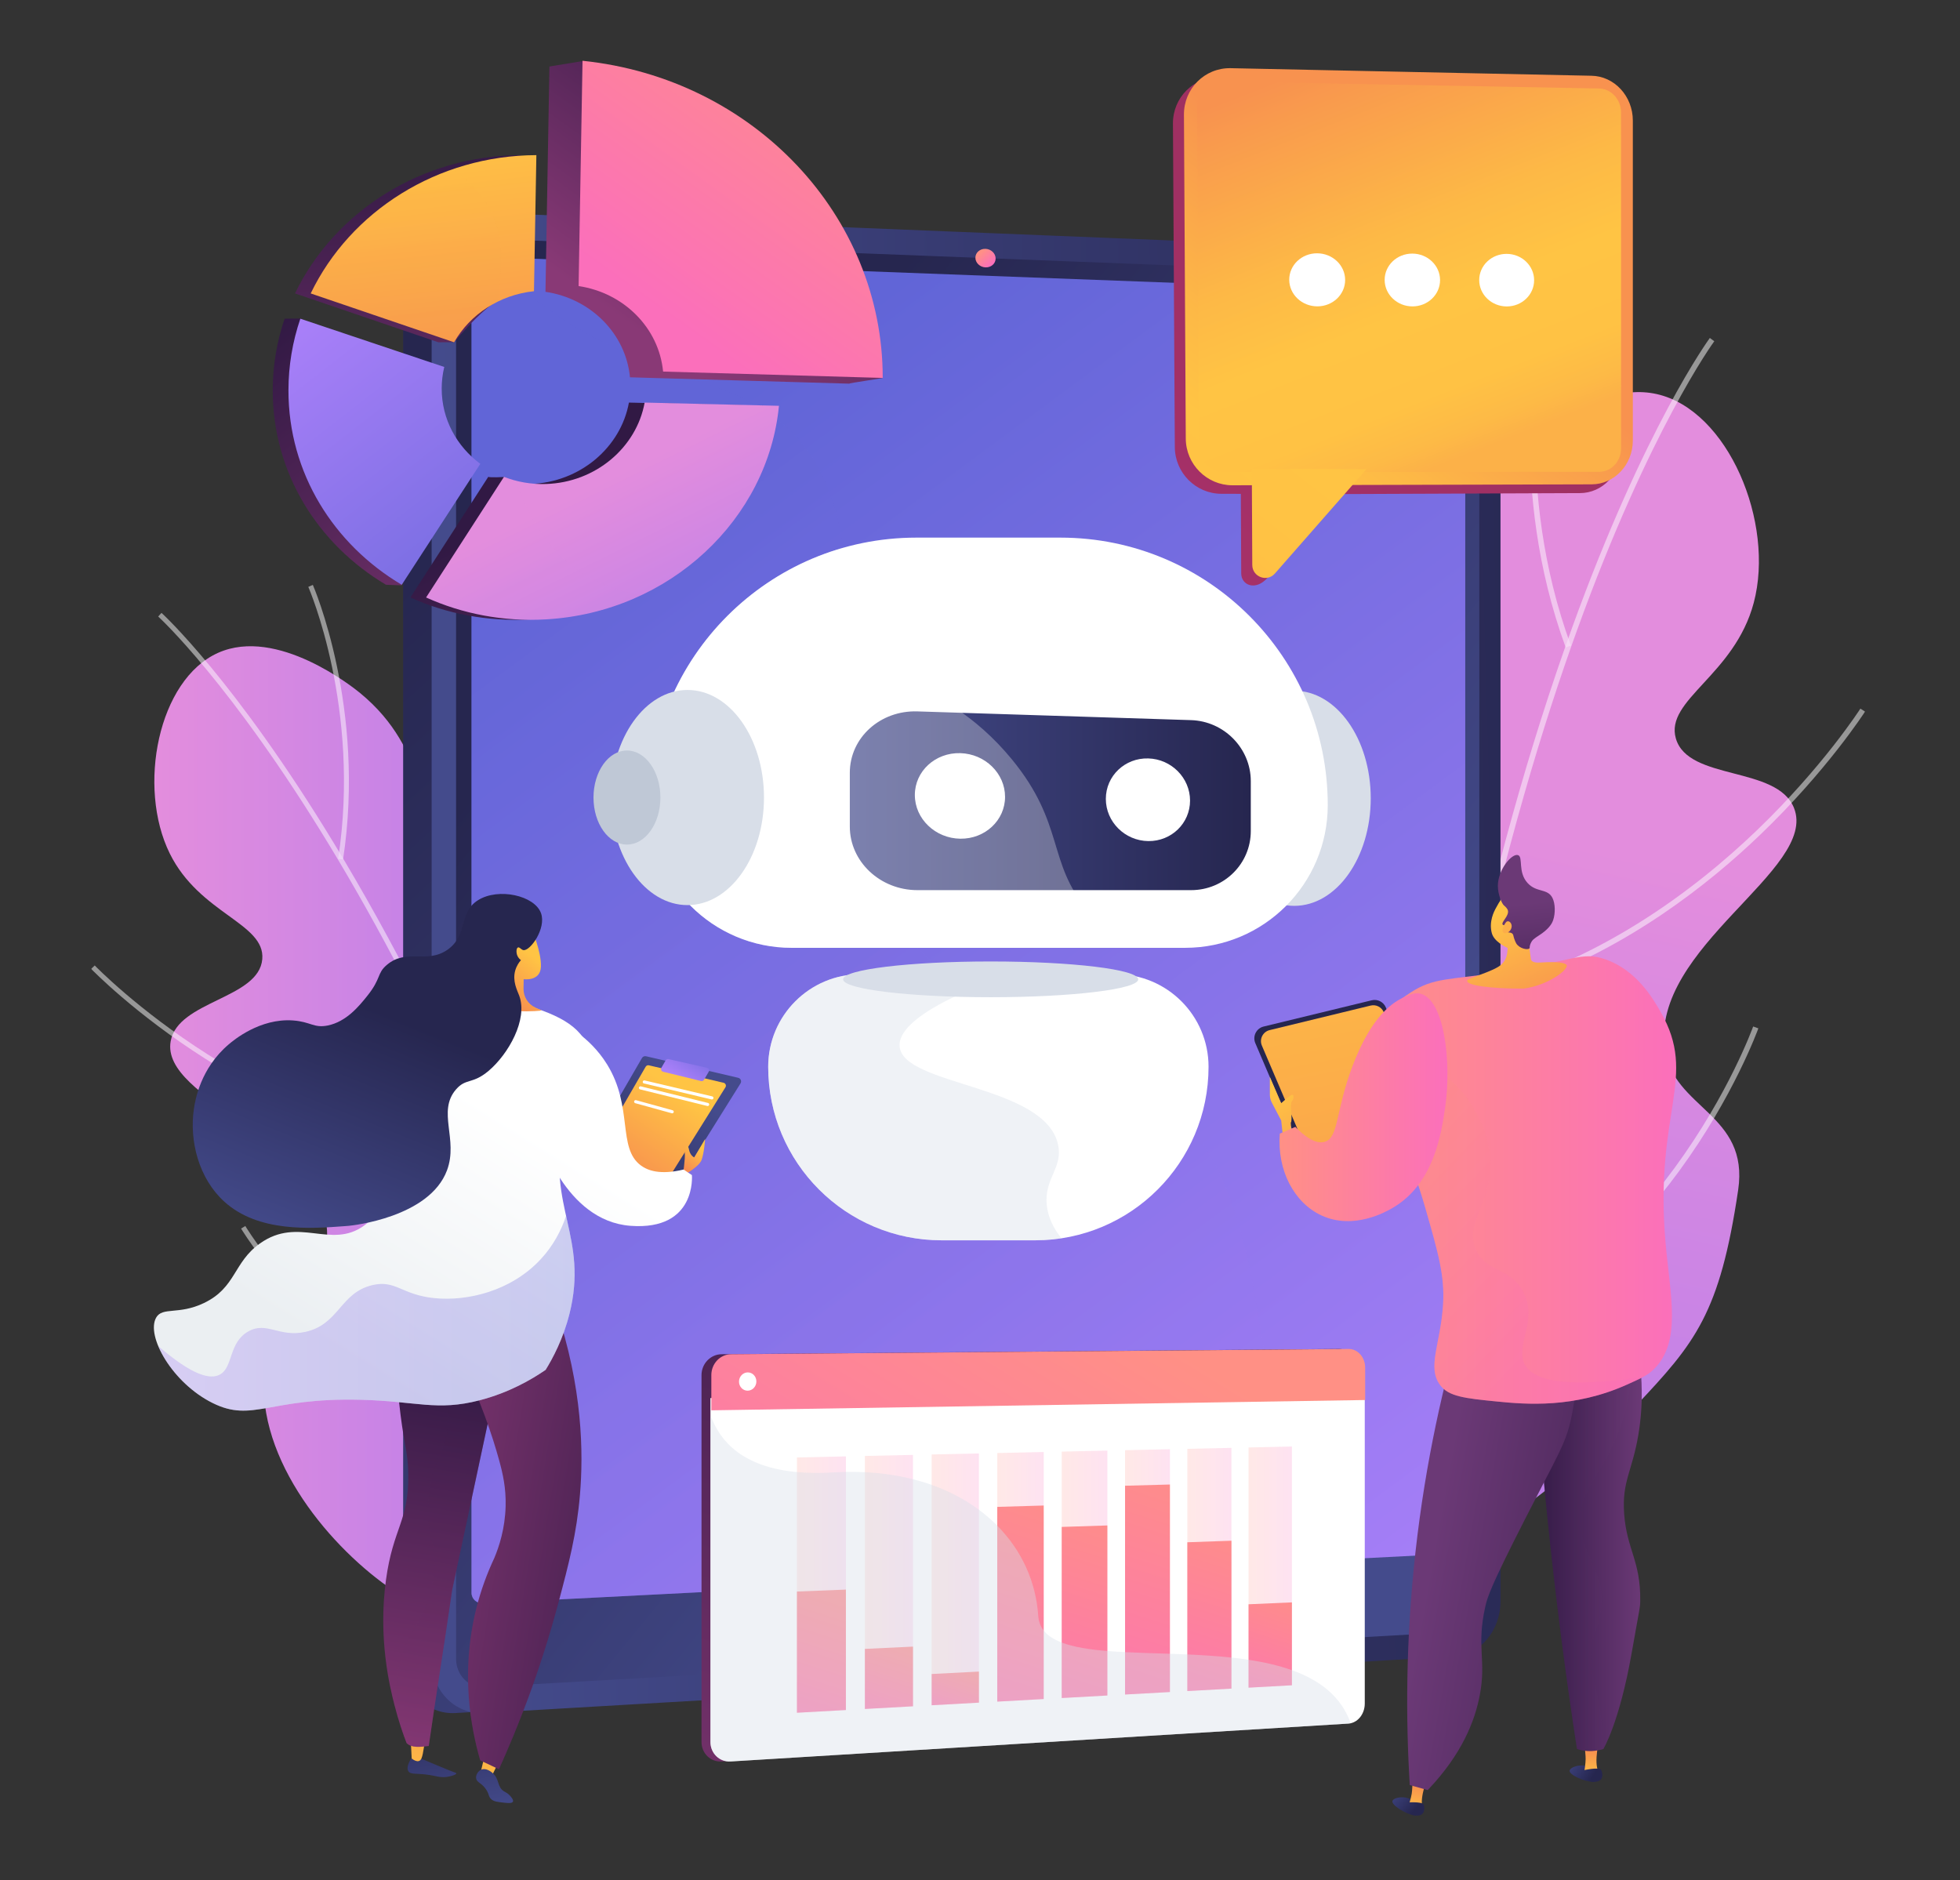<svg width="516" height="495" viewBox="0 0 516 495" fill="none" xmlns="http://www.w3.org/2000/svg">
<rect x="0" y="0" width="516" height="495" fill="#333333" stroke="none"/>
<g clip-path="url(#clip0_1144_2220)">
<path d="M194.102 419.637C226.63 394.49 230.025 342.406 213.691 328.777C205.196 321.689 194.879 327.938 187.09 319.379C178.462 309.897 186.861 297.539 184.886 270.881C183.865 257.107 182.012 232.129 167.229 223.619C152.567 215.178 139.806 231.346 123.529 223.137C108.139 215.373 113.701 197.967 94.759 182.417C92.997 180.97 72.977 164.934 57.431 171.865C41.638 178.905 36.046 207.162 44.691 224.696C52.547 240.626 69.847 243.024 69.049 252.502C68.169 262.947 46.87 263.458 44.937 274.101C42.142 289.485 84.602 299.641 86.087 323.829C86.96 338.052 72.669 340.915 69.863 358.958C66.239 382.247 85.596 406.068 102.241 417.819C126.365 434.847 165.908 441.432 194.102 419.637Z" fill="url(#paint0_linear_1144_2220)"/>
<g opacity="0.7">
<path opacity="0.7" d="M177.665 442.622L178.918 442.263C165.044 393.734 149.246 348.773 131.962 308.631C118.131 276.509 103.322 247.382 87.948 222.059C61.747 178.904 42.706 161.517 42.516 161.348L41.645 162.315C41.833 162.485 60.771 179.79 86.883 222.816C110.983 262.53 146.299 332.903 177.665 442.622Z" fill="white"/>
<path opacity="0.7" d="M90.312 226.283C96.406 186.344 82.499 154.299 82.359 153.98L81.168 154.509C81.308 154.825 95.059 186.54 89.025 226.089L90.312 226.283Z" fill="white"/>
<path opacity="0.7" d="M134.557 314.336C154.396 275.052 159.736 247.434 160.722 231.184C161.795 213.484 158.184 205.217 158.03 204.873L156.84 205.407C156.878 205.489 160.491 213.818 159.412 231.251C158.414 247.359 153.09 274.748 133.395 313.747L134.557 314.336Z" fill="white"/>
<path opacity="0.7" d="M166.18 401.36C215.406 342.239 216.017 296.873 216.017 296.422L214.715 296.42C214.715 296.533 214.522 308.292 207.975 327.405C202.212 344.236 190.109 370.583 165.18 400.523L166.18 401.36Z" fill="white"/>
<path opacity="0.7" d="M114.962 302.25C119.428 302.883 124.004 303.283 128.675 303.401L128.708 302.098C98.191 301.33 71.6 288.341 54.667 277.579C36.31 265.911 25.051 254.292 24.94 254.176L24 255.08C24.113 255.197 35.481 266.929 53.968 278.68C68.452 287.885 89.956 298.709 114.962 302.25Z" fill="white"/>
<path opacity="0.7" d="M152.829 384.689C155.24 385.031 157.697 385.293 160.201 385.466L160.291 384.166C128.542 381.967 104.211 365.39 89.391 351.871C73.319 337.212 64.668 322.91 64.583 322.768L63.465 323.438C63.552 323.582 72.302 338.048 88.514 352.836C102.317 365.428 124.303 380.649 152.829 384.689Z" fill="white"/>
</g>
<path d="M341.304 404.629C300.223 384.307 285.055 328.134 299.906 309.643C307.632 300.026 320.281 304.583 326.909 293.514C334.254 281.252 322.356 269.597 318.65 240.026C316.736 224.748 313.264 197.044 327.55 184.486C341.716 172.032 359.22 186.892 375.202 174.336C390.313 162.463 380.406 144.666 397.685 123.5C399.292 121.532 417.645 99.598 436.158 103.748C454.966 107.965 467.297 137.614 461.704 158.681C456.624 177.821 438.243 184.25 441.2 194.433C444.46 205.654 467.849 201.523 472.303 212.728C478.742 228.925 434.574 249.375 438.271 276.136C440.445 291.871 460.579 293.179 457.595 313.316C452.782 345.775 446.309 353.557 430.704 370.065C408.089 393.991 376.913 422.243 341.304 404.629Z" fill="url(#paint1_linear_1144_2220)"/>
<g opacity="0.7">
<path opacity="0.7" d="M364.323 426.131L362.875 426.014C367.362 369.924 374.735 317.309 384.794 269.632C392.843 231.482 402.62 196.388 413.851 165.327C432.991 112.394 449.976 89.202 450.145 88.973L451.311 89.84C451.143 90.067 434.253 113.148 415.181 165.92C397.579 214.63 374.465 299.314 364.323 426.131Z" fill="white"/>
<path opacity="0.7" d="M412.194 170.466C396.748 128.158 404.896 90.075 404.979 89.695L406.398 90.01C406.314 90.386 398.264 128.074 413.558 169.967L412.194 170.466Z" fill="white"/>
<path opacity="0.7" d="M383.213 276.437C352.89 237.874 340.978 208.868 336.325 191.325C331.258 172.218 333.386 162.385 333.48 161.977L334.897 162.298C334.874 162.396 332.757 172.295 337.771 191.109C342.407 208.495 354.25 237.255 384.355 275.54L383.213 276.437Z" fill="white"/>
<path opacity="0.7" d="M367.795 378.507C300.992 324.733 290.343 275.289 290.242 274.797L291.666 274.508C291.692 274.631 294.49 287.44 305.847 306.888C315.85 324.012 334.874 350.142 368.705 377.375L367.795 378.507Z" fill="white"/>
<path opacity="0.7" d="M401.971 258.918C397.229 260.592 392.317 262.037 387.237 263.194L386.914 261.777C420.095 254.219 446.3 234.168 462.437 218.679C479.931 201.887 489.68 186.709 489.776 186.557L491.001 187.338C490.904 187.49 481.06 202.815 463.442 219.727C449.639 232.977 428.52 249.54 401.971 258.918Z" fill="white"/>
<path opacity="0.7" d="M378.722 357.349C376.162 358.253 373.535 359.079 370.838 359.82L370.453 358.417C404.667 349.023 427.61 325.55 440.834 307.513C455.173 287.954 461.482 270.419 461.545 270.244L462.914 270.73C462.851 270.906 456.47 288.644 442.007 308.373C429.688 325.177 409.008 346.653 378.722 357.349Z" fill="white"/>
</g>
<path d="M387.526 421.625C387.526 429.202 382.152 435.679 375.527 436.067L119.921 450.992C112.33 451.435 106.133 445.168 106.133 437.018V70.192C106.133 62.042 112.33 55.664 119.921 55.972L375.527 66.334C382.153 66.603 387.526 72.986 387.526 80.563V421.625Z" fill="url(#paint2_linear_1144_2220)"/>
<path d="M395.029 421.625C395.029 429.202 389.656 435.679 383.031 436.067L127.425 450.992C119.834 451.435 113.637 445.168 113.637 437.018V70.192C113.637 62.042 119.834 55.664 127.425 55.972L383.031 66.334C389.657 66.603 395.029 72.986 395.029 80.563V421.625Z" fill="url(#paint3_linear_1144_2220)"/>
<path d="M120.066 70.428V436.666C120.066 441.022 123.364 444.366 127.425 444.135L329.582 432.679L383.032 429.648C386.582 429.447 389.455 425.991 389.455 421.928V80.356C389.455 76.294 386.582 72.889 383.032 72.752L327.653 70.603L127.425 62.828C123.364 62.67 120.066 66.073 120.066 70.428Z" fill="url(#paint4_linear_1144_2220)"/>
<path d="M385.751 80.094V406.132C385.751 407.643 384.619 408.938 383.132 409.013L356.957 410.353L127.195 422.104C125.496 422.193 124.129 420.945 124.129 419.334V70.436C124.129 68.818 125.517 67.554 127.216 67.618L129.939 67.717L383.134 77.245C384.619 77.306 385.751 78.582 385.751 80.094Z" fill="url(#paint5_linear_1144_2220)"/>
<path opacity="0.3" d="M356.998 410.353L127.216 422.104C125.517 422.193 124.129 420.945 124.129 419.334V70.436C124.129 68.818 125.517 67.554 127.216 67.618L129.939 67.717C137.799 78.433 154.114 90.784 187.037 101.366C264.643 126.299 176.66 235.112 274.743 270.108C354.593 298.601 313.874 373.428 356.998 410.353Z" fill="url(#paint6_linear_1144_2220)"/>
<path d="M285.27 428.839L233.289 431.7C230.51 431.852 228.254 429.925 228.254 427.395V427.205C228.254 424.674 230.51 422.502 233.289 422.357L285.27 419.623C287.971 419.481 290.159 421.384 290.159 423.875V424.062C290.159 426.552 287.971 428.692 285.27 428.839Z" fill="url(#paint7_linear_1144_2220)"/>
<path d="M262.115 68.057C262.115 69.403 260.924 70.449 259.454 70.393C257.982 70.336 256.789 69.197 256.789 67.85C256.789 66.501 257.982 65.456 259.454 65.514C260.924 65.572 262.115 66.711 262.115 68.057Z" fill="url(#paint8_linear_1144_2220)"/>
<path d="M340.725 238.485C351.85 238.485 360.869 225.805 360.869 210.164C360.869 194.523 351.85 181.844 340.725 181.844C329.601 181.844 320.582 194.523 320.582 210.164C320.582 225.805 329.601 238.485 340.725 238.485Z" fill="#D8DEE8"/>
<path d="M279.16 141.539H241.247C202.373 141.539 170.859 173.068 170.859 211.958C170.859 232.71 187.675 249.534 208.42 249.534H311.991C332.734 249.534 349.551 232.712 349.551 211.958C349.549 173.068 318.036 141.539 279.16 141.539Z" fill="white"/>
<path d="M272.501 326.537H247.904C222.682 326.537 202.238 306.083 202.238 280.852C202.238 267.387 213.148 256.473 226.607 256.473H293.8C307.259 256.473 318.169 267.387 318.169 280.852C318.169 306.083 297.723 326.537 272.501 326.537Z" fill="white"/>
<path d="M313.574 234.346H241.506C231.739 234.346 223.727 226.856 223.727 217.617V203.45C223.727 194.211 231.739 186.978 241.506 187.289L313.574 189.589C322.296 189.868 329.289 197.05 329.289 205.635V218.802C329.289 227.386 322.296 234.346 313.574 234.346Z" fill="url(#paint9_linear_1144_2220)"/>
<path d="M264.597 209.784C264.597 215.953 259.347 220.888 252.819 220.806C246.232 220.722 240.848 215.572 240.848 209.301C240.848 203.031 246.232 198.098 252.819 198.282C259.347 198.465 264.597 203.614 264.597 209.784Z" fill="white"/>
<path d="M313.299 210.773C313.299 216.736 308.397 221.509 302.3 221.432C296.152 221.355 291.129 216.38 291.129 210.324C291.129 204.267 296.152 199.498 302.3 199.671C308.396 199.84 313.299 204.811 313.299 210.773Z" fill="white"/>
<path opacity="0.3" d="M286.357 239.66C275.639 227.061 280.402 216.986 266.39 199.912C247.11 176.42 224.618 179.077 219.467 163.145C218.039 158.73 217.875 152.67 221.704 144.293C192.338 152.768 170.859 179.852 170.859 211.96C170.859 232.712 187.675 249.537 208.42 249.537H298.681C293.273 246.589 289.321 243.145 286.357 239.66Z" fill="white"/>
<path d="M180.987 238.288C192.112 238.288 201.13 225.608 201.13 209.967C201.13 194.326 192.112 181.646 180.987 181.646C169.862 181.646 160.844 194.326 160.844 209.967C160.844 225.608 169.862 238.288 180.987 238.288Z" fill="#D8DEE8"/>
<path d="M165.054 222.351C169.918 222.351 173.861 216.807 173.861 209.968C173.861 203.128 169.918 197.584 165.054 197.584C160.189 197.584 156.246 203.128 156.246 209.968C156.246 216.807 160.189 222.351 165.054 222.351Z" fill="#BFC8D6"/>
<path opacity="0.4" d="M278.561 301.387C275.187 285.532 237.859 285.915 236.843 275.551C236.061 267.562 257.493 259.651 260.185 258.658C262.487 257.808 264.774 257.088 267.037 256.473H226.607C213.148 256.473 202.238 267.387 202.238 280.852C202.238 306.084 222.684 326.537 247.904 326.537H272.501C274.865 326.537 277.186 326.358 279.453 326.011C277.313 323.357 275.916 320.453 275.58 317.285C274.833 310.263 279.868 307.531 278.561 301.387Z" fill="#D8DEE8"/>
<path d="M260.808 262.537C282.263 262.537 299.656 260.43 299.656 257.831C299.656 255.232 282.263 253.125 260.808 253.125C239.354 253.125 221.961 255.232 221.961 257.831C221.961 260.43 239.354 262.537 260.808 262.537Z" fill="#D8DEE8"/>
<path d="M415.838 22.364L320.979 20.306C314.215 20.224 308.758 25.702 308.797 32.535L309.291 117.713C309.33 124.486 314.822 129.987 321.55 130.002L326.665 130.014L326.77 150.965C326.785 154.101 330.556 155.633 333.653 152.16L353.003 130.074L415.91 129.819C421.911 129.831 426.77 124.667 426.77 118.28L426.758 34.168C426.756 27.724 421.871 22.438 415.838 22.364Z" fill="url(#paint10_linear_1144_2220)"/>
<path d="M418.987 127.515L324.453 127.761C317.713 127.751 312.211 122.248 312.174 115.466L311.692 30.198C311.652 23.357 317.12 17.869 323.897 17.946L418.932 19.942C424.976 20.012 429.87 25.299 429.87 31.749V115.955C429.868 122.35 425 127.525 418.987 127.515Z" fill="url(#paint11_linear_1144_2220)"/>
<path d="M315.668 117.714L315.176 27.976C315.155 24.332 318.068 21.408 321.68 21.448L420.93 23.296C424.15 23.332 426.758 26.15 426.76 29.589L426.773 118.06C426.773 121.468 424.179 124.226 420.974 124.221L322.213 124.267C318.618 124.26 315.689 121.327 315.668 117.714Z" fill="url(#paint12_linear_1144_2220)"/>
<path d="M329.68 148.742L329.559 123.449L359.737 123.509L335.628 151C333.567 153.352 329.695 151.881 329.68 148.742Z" fill="url(#paint13_linear_1144_2220)"/>
<path d="M354.13 73.684C354.144 77.535 350.869 80.654 346.808 80.653C342.742 80.651 339.427 77.52 339.41 73.659C339.393 69.796 342.683 66.674 346.751 66.686C350.814 66.699 354.116 69.834 354.13 73.684Z" fill="white"/>
<path d="M379.118 73.728C379.126 77.562 375.877 80.668 371.854 80.666C367.823 80.664 364.543 77.547 364.531 73.704C364.519 69.859 367.782 66.752 371.814 66.764C375.841 66.774 379.109 69.893 379.118 73.728Z" fill="white"/>
<path d="M403.882 73.772C403.888 77.588 400.662 80.678 396.675 80.677C392.682 80.675 389.434 77.573 389.426 73.746C389.419 69.919 392.656 66.824 396.652 66.836C400.643 66.848 403.877 69.953 403.882 73.772Z" fill="white"/>
<path d="M108.294 462.869C107.046 464.861 107.24 465.795 107.455 466.219C108.084 467.462 110.007 466.551 114.67 467.604C115.217 467.727 116.258 467.98 117.61 467.808C118.767 467.659 120.161 467.197 120.136 466.888C120.127 466.775 119.931 466.71 119.855 466.686C118.575 466.269 110.638 462.893 110.638 462.893L108.294 462.869Z" fill="url(#paint14_linear_1144_2220)"/>
<path d="M108.145 458.186L108.386 462.956C108.386 462.956 110.252 464.593 110.963 462.917C111.474 461.712 111.814 458.357 111.814 458.357L108.145 458.186Z" fill="url(#paint15_linear_1144_2220)"/>
<path d="M131.704 463L129.161 468.2L126.332 467.441L127.522 462.504L131.704 463Z" fill="url(#paint16_linear_1144_2220)"/>
<path d="M127.953 471.083C126.734 469.286 125.474 469.304 125.343 468.143C125.239 467.23 125.9 466.194 126.767 465.864C127.985 465.401 129.293 466.461 129.589 466.698C131.595 468.325 130.78 470.452 132.711 471.615C133.099 471.849 133.727 472.119 134.342 472.83C134.603 473.133 135.251 473.88 135.034 474.327C134.783 474.843 133.506 474.689 132.291 474.545C130.833 474.371 130.105 474.286 129.448 473.773C128.537 473.061 128.893 472.47 127.953 471.083Z" fill="url(#paint17_linear_1144_2220)"/>
<path d="M104.491 344.277C103.882 355.254 104.47 364.739 105.455 372.524C106.513 380.9 107.408 382.406 107.48 388.142C107.636 400.625 103.499 402.066 101.605 416.004C99.515 431.394 102.607 444.02 103.833 448.841C104.904 453.054 106.109 456.486 107.031 458.877C108.345 460.229 110.55 459.935 112.873 459.66C114.876 445.71 117.018 432.601 119.021 418.651C123.482 397.784 127.941 376.919 132.402 356.052C123.097 352.128 113.794 348.203 104.491 344.277Z" fill="url(#paint18_linear_1144_2220)"/>
<path opacity="0.3" d="M112.873 459.66C114.876 445.71 117.018 432.601 119.021 418.651C123.482 397.784 127.941 376.919 132.402 356.052C123.099 352.126 113.794 348.202 104.491 344.277C104.45 345.004 104.429 345.707 104.398 346.42C116.85 359.19 118.712 368.643 118.059 374.93C117.267 382.557 112.777 385.997 112.676 397.141C112.603 405.11 114.867 406.702 114.274 413.849C113.51 423.053 109.133 427.899 106.771 433.058C104.487 438.044 103.222 445.269 105.954 455.92C106.337 457.028 106.702 458.022 107.032 458.877C108.345 460.229 110.55 459.935 112.873 459.66Z" fill="url(#paint19_linear_1144_2220)"/>
<path d="M120.551 356.23C126.598 368.691 129.729 378.363 131.37 384.312C132.372 387.94 133.24 391.705 133.114 396.54C132.96 402.461 131.387 407.206 130.116 410.223C128.307 414.072 126.588 418.595 125.316 423.759C121.192 440.508 123.988 455.041 126.42 463.468C128.068 464.239 129.716 465.011 131.363 465.78C136.105 455.325 142.087 440.431 147.035 421.863C149.738 411.721 151.819 403.764 152.683 393.51C153.594 382.694 153.472 365.456 146.319 344.279C137.73 348.265 129.14 352.248 120.551 356.23Z" fill="url(#paint20_linear_1144_2220)"/>
<path d="M132.235 262.922C142.891 265.675 150.958 268.291 154.163 274.259C157.547 280.564 151.006 284.555 148.241 297.54C144.007 317.421 154.934 325.885 149.934 345.842C148.251 352.566 145.496 357.646 143.643 360.647C139.913 363.207 134.04 366.637 126.291 368.648C115.013 371.576 109.791 368.896 94.976 368.517C70.742 367.894 66.551 374.594 56.01 369.387C45.358 364.124 38.361 351.711 41.113 346.882C42.76 343.99 47.018 346.234 53.653 343.067C62.205 338.985 61.372 332.376 68.452 327.352C78.62 320.138 87.094 328.978 95.801 322.693C104.609 316.335 107.009 299.297 104.358 288.816C102.626 281.969 103.183 274.728 102.055 267.758C101.961 267.178 101.925 266.265 102.363 265.266C104.036 261.453 111.278 261.294 116.75 261.226C125.087 261.121 131.358 262.696 132.235 262.922Z" fill="url(#paint21_linear_1144_2220)"/>
<path opacity="0.3" d="M57.907 361.871C61.431 359.921 60.144 353.459 65.369 350.52C70.216 347.791 73.461 352.155 80.398 350.641C89.297 348.699 89.534 340.304 98.072 338.326C104.21 336.903 105.699 340.872 114.31 341.753C122.905 342.632 134.487 340.012 142.392 331.474C145.751 327.846 147.79 323.848 149.031 320.098C150.716 327.729 152.62 335.13 149.939 345.843C148.255 352.567 145.5 357.647 143.647 360.648C139.917 363.208 134.044 366.638 126.295 368.649C115.017 371.577 109.796 368.899 94.98 368.519C70.746 367.897 66.555 374.596 56.014 369.389C49.207 366.026 43.906 359.747 41.676 354.388C50.629 362.112 55.348 363.285 57.907 361.871Z" fill="url(#paint22_linear_1144_2220)"/>
<path d="M140.029 244.725C140.029 244.725 142.544 250.566 142.407 254.506C142.27 258.445 137.865 257.794 137.865 257.794L137.826 260.284C137.794 262.409 139.012 264.355 140.939 265.251L142.634 266.039C142.634 266.039 131.028 267.536 125.164 262.618L126.972 262.59C129.535 262.553 131.714 260.713 132.184 258.194L132.38 257.144C132.382 257.144 131.418 244.745 140.029 244.725Z" fill="url(#paint23_linear_1144_2220)"/>
<path d="M151.66 308.483L169.014 278.537C169.228 278.167 169.658 277.981 170.075 278.078L194.355 283.755C195.003 283.908 195.311 284.652 194.957 285.216L174.82 317.428C174.578 317.817 174.097 317.982 173.667 317.827L152.327 310.117L151.66 308.483Z" fill="url(#paint24_linear_1144_2220)"/>
<path d="M155.93 305.086L169.98 280.839C170.154 280.54 170.501 280.389 170.839 280.468L190.497 285.064C191.022 285.187 191.271 285.789 190.984 286.248L174.68 312.33C174.483 312.645 174.095 312.778 173.747 312.653L156.468 306.41L155.93 305.086Z" fill="url(#paint25_linear_1144_2220)"/>
<path d="M174.126 281.114L175.242 279.17C175.398 278.9 175.711 278.761 176.015 278.83L186.127 281.106C186.597 281.212 186.827 281.744 186.583 282.159L185.342 284.274C185.183 284.545 184.865 284.68 184.561 284.604L174.574 282.159C174.114 282.046 173.89 281.525 174.126 281.114Z" fill="url(#paint26_linear_1144_2220)"/>
<path d="M187.372 289.454C187.356 289.453 187.341 289.449 187.325 289.446L169.524 285.243C169.303 285.191 169.167 284.969 169.218 284.75C169.271 284.53 169.498 284.396 169.712 284.446L187.513 288.649C187.734 288.7 187.871 288.923 187.819 289.141C187.77 289.347 187.575 289.478 187.372 289.454Z" fill="white"/>
<path d="M186.254 291.181C186.237 291.179 186.22 291.176 186.203 291.172L168.511 286.803C168.29 286.75 168.157 286.528 168.211 286.306C168.264 286.087 168.485 285.952 168.707 286.006L186.399 290.375C186.62 290.428 186.753 290.651 186.699 290.873C186.649 291.075 186.456 291.205 186.254 291.181Z" fill="white"/>
<path d="M176.919 293.102C176.899 293.1 176.878 293.095 176.858 293.09L167.238 290.434C167.02 290.374 166.891 290.149 166.953 289.93C167.013 289.713 167.242 289.583 167.457 289.644L177.077 292.3C177.295 292.36 177.424 292.587 177.362 292.804C177.309 293.001 177.118 293.124 176.919 293.102Z" fill="white"/>
<path d="M179.746 309.546C179.746 309.546 184.04 307.238 184.71 305.364C185.378 303.49 185.64 299.859 185.64 299.859L182.77 304.712C182.77 304.712 181.674 304.271 181.363 302.539C181.052 300.808 180.069 302.26 180.269 303.565C180.467 304.868 179.746 309.546 179.746 309.546Z" fill="url(#paint27_linear_1144_2220)"/>
<path d="M152.444 272.162C154.427 273.674 157.384 276.273 159.823 280.223C166.766 291.461 162.477 302.212 168.711 306.825C170.493 308.145 173.732 309.404 179.974 307.902L182.154 309.371C182.154 309.371 183.473 324.005 166.012 322.723C148.55 321.44 142.141 298.886 142.141 298.886L152.444 272.162Z" fill="url(#paint28_linear_1144_2220)"/>
<path d="M137.785 250.139C137.201 250.042 136.775 249.254 136.353 249.442C135.91 249.638 135.868 250.733 136.172 251.53C136.421 252.181 136.885 252.578 137.146 252.766C136.638 253.357 135.979 254.289 135.63 255.551C134.861 258.342 136.179 260.748 136.695 262.135C139.021 268.385 133.839 277.533 128.619 281.936C124.376 285.515 122.677 283.795 120.073 286.789C115.003 292.619 120.726 299.961 117.678 308.12C113.044 320.525 92.682 322.641 91.84 322.719C91.508 322.75 91.284 322.767 90.939 322.795C81.827 323.479 68.016 324.515 59.027 316.333C52.303 310.213 49.806 300.322 51.05 291.897C51.379 289.681 52.753 281.28 60.214 274.948C61.398 273.942 68.408 268.007 77.164 268.655C81.801 268.997 82.601 270.709 86.228 269.992C91.195 269.012 94.549 264.847 96.629 262.263C100.456 257.511 99.16 256.321 101.818 254.047C107.028 249.594 112.352 253.87 117.842 250.014C123.253 246.213 120.674 240.235 125.862 236.986C131.213 233.636 140.746 235.752 142.429 240.41C143.875 244.411 139.58 250.439 137.785 250.139Z" fill="url(#paint29_linear_1144_2220)"/>
<path d="M115.409 90.111L119.604 90.089C119.604 90.089 129.65 77.372 136.441 76.669L137.07 40.842C111.066 40.929 88.116 55.587 77.664 77.251L115.409 90.111Z" fill="url(#paint30_linear_1144_2220)"/>
<path d="M165.574 105.988C163.443 117.76 152.724 127.014 139.592 127.423C136.36 127.524 132.589 125.585 132.589 125.585C132.589 125.585 129.131 125.774 128.54 125.544L108.043 157.296C117.57 161.598 128.333 163.707 139.592 163.06C172.332 161.18 198.075 136.522 200.933 106.836L165.574 105.988Z" fill="url(#paint31_linear_1144_2220)"/>
<path d="M101.625 153.956L105.726 154.098L122.31 122.111C116.123 117.529 112.146 110.396 112.146 102.306C112.146 100.352 112.38 98.445 112.821 96.612L79.039 83.857L74.934 83.905C72.898 89.873 71.801 96.224 71.801 102.802C71.799 124.584 83.747 143.339 101.625 153.956Z" fill="url(#paint32_linear_1144_2220)"/>
<path d="M143.605 76.824C155.563 78.604 164.759 87.876 165.851 99.333L223.671 101.009C223.671 100.997 223.671 100.985 223.671 100.973C223.671 100.973 223.671 100.954 223.671 100.937C223.671 100.894 232.388 99.535 232.388 99.529C232.385 99.133 153.401 16.072 153.401 16.072L144.641 17.512C144.641 17.51 143.951 57.054 143.605 76.824Z" fill="url(#paint33_linear_1144_2220)"/>
<path d="M119.546 90.111C123.733 82.782 131.524 77.606 140.578 76.669L141.207 40.842C115.203 40.929 92.253 55.587 81.801 77.251L119.546 90.111Z" fill="url(#paint34_linear_1144_2220)"/>
<path d="M169.712 105.988C167.581 117.76 156.862 127.014 143.73 127.423C139.815 127.544 136.073 126.869 132.679 125.545L112.18 157.296C121.707 161.598 132.47 163.707 143.729 163.06C176.469 161.18 202.212 136.522 205.07 106.836L169.712 105.988Z" fill="url(#paint35_linear_1144_2220)"/>
<path d="M105.764 153.957L126.449 122.112C120.261 117.53 116.284 110.397 116.284 102.307C116.284 100.353 116.518 98.446 116.959 96.613L79.07 83.906C77.035 89.874 75.938 96.225 75.938 102.803C75.938 124.585 87.883 143.34 105.764 153.957Z" fill="url(#paint36_linear_1144_2220)"/>
<path d="M152.324 75.314C164.282 77.094 173.478 86.366 174.57 97.822L232.39 99.498C232.39 99.474 232.39 99.449 232.39 99.425C232.39 56.99 198.593 20.673 153.36 16L152.324 75.314Z" fill="url(#paint37_linear_1144_2220)"/>
<g opacity="0.3">
<path opacity="0.3" d="M135.824 126.557C134.747 126.28 133.696 125.943 132.677 125.545L112.18 157.296C121.707 161.598 132.47 163.706 143.729 163.06C152.825 162.537 161.38 160.254 169.054 156.596C161.306 155.423 154.389 152.484 148.867 147.585C142.575 142.002 138.493 134.24 135.824 126.557Z" fill="url(#paint38_linear_1144_2220)"/>
</g>
<g opacity="0.3">
<path opacity="0.3" d="M128.943 55.06C126.509 50.57 123.027 47.165 119.124 44.565C102.689 50.236 89.154 62.01 81.801 77.249L119.546 90.11C122.166 85.523 126.198 81.78 131.066 79.392C132.051 69.86 133.167 62.853 128.943 55.06Z" fill="url(#paint39_linear_1144_2220)"/>
</g>
<path d="M413.233 466.154C413.433 465.052 416.985 464.057 418.744 465.531C419.617 466.263 420.219 467.747 419.713 468.418C419.529 468.662 420.282 469.09 419.561 469.098C417.17 469.126 413.035 467.248 413.233 466.154Z" fill="url(#paint40_linear_1144_2220)"/>
<path d="M417.118 466.161L420.803 466.344C419.526 464.022 421.061 457.705 421.061 457.705L417.082 457.821C417.082 457.821 417.179 459.654 417.422 462.378C417.506 463.312 417.354 464.718 417.118 466.161Z" fill="url(#paint41_linear_1144_2220)"/>
<path d="M416.633 466.105C416.633 466.105 421.033 465.091 421.508 465.964C421.983 466.838 422.354 469.174 419.563 469.099C416.772 469.024 416.385 466.845 416.633 466.105Z" fill="url(#paint42_linear_1144_2220)"/>
<path d="M366.581 474.136C366.933 473.074 370.589 472.585 372.126 474.292C372.888 475.138 373.276 476.692 372.681 477.284C372.466 477.5 373.151 478.03 372.435 477.937C370.063 477.631 366.232 475.191 366.581 474.136Z" fill="url(#paint43_linear_1144_2220)"/>
<path d="M370.902 475.162L374.523 475.873C373.593 473.392 376.016 467.361 376.016 467.361L372.061 466.906C372.061 466.906 371.895 468.736 371.745 471.465C371.695 472.399 371.342 473.767 370.902 475.162Z" fill="url(#paint44_linear_1144_2220)"/>
<path d="M369.956 474.565C369.956 474.565 374.453 474.176 374.802 475.108C375.15 476.039 375.19 478.405 372.436 477.94C369.684 477.473 369.606 475.262 369.956 474.565Z" fill="url(#paint45_linear_1144_2220)"/>
<path d="M403.223 347.656C404.209 364.525 405.59 382.068 407.45 400.221C409.605 421.252 412.222 441.348 415.158 460.446C418.777 461.688 422.12 460.446 422.12 460.446C422.12 460.446 426.35 453.514 429.579 435.089C431.651 423.266 431.794 423.415 431.816 421.353C431.934 410.948 428.285 407.936 427.589 398.636C426.945 390.031 429.683 387.454 431.319 377.769C432.577 370.32 433.049 359.465 429.082 345.279C420.462 346.071 411.842 346.864 403.223 347.656Z" fill="url(#paint46_linear_1144_2220)"/>
<path opacity="0.3" d="M403.223 347.656C404.209 364.525 405.59 382.068 407.45 400.221C409.605 421.252 412.222 441.348 415.158 460.446C418.777 461.688 422.12 460.446 422.12 460.446C422.074 458.678 421.951 456.014 421.582 452.798C420.602 444.263 419.043 441.835 418.883 436.597C418.678 429.899 421.101 429.693 421.582 423.097C422.325 412.873 416.714 410.448 416.184 401.497C415.623 392.037 421.544 388.925 426.08 377.195C428.757 370.271 431.134 359.874 429.083 345.281C420.462 346.071 411.842 346.865 403.223 347.656Z" fill="url(#paint47_linear_1144_2220)"/>
<path d="M385.07 347.129C380.115 363.825 375.314 384.565 372.637 408.674C370.039 432.074 370.087 452.853 371.145 469.957C372.719 470.396 374.295 470.837 375.869 471.277C385.026 461.692 388.295 452.882 389.545 446.448C391.393 436.93 388.608 433.702 391.037 422.939C391.596 420.463 392.382 417.804 401.48 399.959C410.165 382.927 411.944 380.453 413.416 374.336C415.515 365.605 414.961 357.862 414.161 352.676C404.465 350.828 394.768 348.979 385.07 347.129Z" fill="url(#paint48_linear_1144_2220)"/>
<path d="M346.02 311.041L330.481 274.625C329.705 272.806 330.748 270.725 332.669 270.258L361.133 263.343C362.671 262.969 364.252 263.777 364.85 265.243L379.143 300.243C379.854 301.985 378.917 303.964 377.117 304.514L349.9 312.845C348.336 313.324 346.662 312.546 346.02 311.041Z" fill="#26264F"/>
<path d="M346.725 309.29L332.21 275.275C331.485 273.576 332.458 271.632 334.254 271.195L360.841 264.735C362.279 264.386 363.754 265.14 364.313 266.51L377.664 299.203C378.329 300.831 377.452 302.68 375.772 303.193L350.348 310.975C348.887 311.423 347.325 310.696 346.725 309.29Z" fill="url(#paint49_linear_1144_2220)"/>
<path d="M337.763 299.29L337.297 294.999L334.825 290.287C334.489 289.645 334.312 288.931 334.312 288.206V283.525L337.297 290.429C337.297 290.429 339.256 288.655 340.001 288.283C340.746 287.91 340.654 289.403 340.095 289.962C339.536 290.521 340.375 295.092 339.815 295.559L340.001 298.358L337.763 299.29Z" fill="url(#paint50_linear_1144_2220)"/>
<path d="M361.448 271.957C363.769 266.28 368.75 263.015 371.332 261.323C377.443 257.316 381.355 258.048 395.39 255.912C414.092 253.065 416.331 250.368 422.618 252.554C430.875 255.425 435.187 262.925 437.163 266.36C447.126 283.684 435.478 292.489 438.469 326.996C439.691 341.09 442.823 353.335 435.299 360.578C433.714 362.103 431.942 362.9 428.398 364.496C414.343 370.823 401.741 369.732 394.084 368.974C385.657 368.14 381.4 367.661 379.164 364.684C375.595 359.927 379.268 353.88 379.909 343.415C380.369 335.901 378.661 329.949 375.246 318.041C367.309 290.358 357.002 282.832 361.448 271.957Z" fill="url(#paint51_linear_1144_2220)"/>
<path d="M392.753 245.7C391.901 242.665 393.39 239.856 393.718 239.248C395.093 236.713 395.445 236.367 396.099 235.928L397.01 235.365C397.01 235.365 397.063 235.345 397.118 235.324C397.703 235.115 399.695 235.056 400.099 235.141C401.388 235.416 402.762 240.673 402.37 248.104C402.423 248.388 402.475 248.674 402.526 248.961C402.729 250.134 402.89 251.285 403.015 252.41C403.134 253.486 404.659 253.462 405.739 253.392C410.122 253.111 412.267 253.486 412.453 254.137C412.802 255.362 407.604 259.361 401.186 260.261C392.571 260.326 385.564 259.407 386.317 258.05C386.652 257.448 393.327 255.702 395.204 253.973C396.923 252.39 396.783 250.755 396.923 249.584C396.4 249.317 393.378 247.937 392.753 245.7Z" fill="url(#paint52_linear_1144_2220)"/>
<path d="M394.336 233.256C394.343 235.557 395.428 238.016 395.98 238.411C396.052 238.463 396.454 238.779 396.814 239.323C396.864 239.396 396.907 239.483 396.946 239.595C397.45 241.045 395.144 242.753 395.589 243.403C395.912 243.875 397.479 243.244 397.666 243.651C397.842 244.034 396.539 244.827 396.737 245.285C396.888 245.633 397.69 245.314 398.195 245.845C398.447 246.108 398.373 246.318 398.64 247.125C398.79 247.582 399.002 248.081 399.166 248.36C399.961 249.713 402.214 250.205 402.648 249.665C402.769 249.514 402.665 249.388 402.788 248.881C402.788 248.881 402.903 248.413 403.229 247.871C403.696 247.096 404.82 246.542 405.955 245.725C408.058 244.212 408.629 242.921 408.8 242.484C408.861 242.329 408.899 242.213 408.926 242.127C409.473 240.431 409.475 237.938 408.712 236.405C407.436 233.837 404.554 235.056 402.195 232.512C399.474 229.576 401.094 225.564 399.618 225.121C397.987 224.634 394.322 229 394.336 233.256Z" fill="url(#paint53_linear_1144_2220)"/>
<path d="M396.415 242.862C396.979 242.087 397.97 242.816 397.975 243.818C397.98 244.821 397.009 245.863 396.068 245.666C395.124 245.468 395.656 243.905 396.415 242.862Z" fill="url(#paint54_linear_1144_2220)"/>
<path opacity="0.3" d="M401.357 359.086C398.879 354.148 404.954 347.585 400.985 340.056C397.614 333.662 391.492 335.095 388.677 329.235C385.277 322.157 392.671 316.868 392.406 306.101C392.09 293.228 381.019 280.343 374.504 281.474C370.289 282.204 369.747 288.496 366.781 295.384C369.405 301.142 372.471 308.354 375.251 318.041C378.666 329.948 380.373 335.902 379.913 343.416C379.272 353.881 375.599 359.927 379.168 364.685C381.402 367.663 385.661 368.14 394.088 368.975C401.745 369.734 414.347 370.823 428.403 364.496C430.182 363.696 431.513 363.096 432.6 362.504C410.637 365.803 403.323 363.002 401.357 359.086Z" fill="url(#paint55_linear_1144_2220)"/>
<path d="M336.924 298.451C338.292 297.861 339.659 297.269 341.026 296.679C343.337 299.044 346.286 301.344 348.766 300.597C352.463 299.484 351.538 292.681 356.039 280.727C361.139 267.184 366.925 263.702 369.839 262.444C371.466 261.741 372.591 261.274 373.941 261.604C380.158 263.124 382.212 279.33 380.469 291.455C379.486 298.287 377.56 311.683 366.576 318.042C365.016 318.945 356.427 323.918 347.927 320.002C340.666 316.654 336.179 308.069 336.924 298.451Z" fill="url(#paint56_linear_1144_2220)"/>
<path d="M352.611 355.145L189.936 356.53C187.08 356.554 184.684 359.011 184.684 362.017V368.069V371.295V458.617C184.684 461.623 187.094 463.918 189.95 463.742L192.31 463.597L195.112 457.757L354.426 447.981C356.836 447.834 356.945 451.264 356.945 448.513V368.582V365.629V360.088C356.943 357.339 355.021 355.124 352.611 355.145Z" fill="url(#paint57_linear_1144_2220)"/>
<path d="M359.295 365.629V448.515C359.295 451.056 357.693 453.25 355.542 453.691C355.359 453.732 355.205 453.756 355.017 453.768L192.318 463.744C189.461 463.92 187.035 461.627 187.035 458.621V368.071L359.295 365.629Z" fill="white"/>
<path d="M355.046 355.145L192.447 356.53C189.591 356.554 187.27 359.011 187.27 362.017V371.295L359.403 368.583V360.09C359.406 357.339 357.456 355.124 355.046 355.145Z" fill="url(#paint58_linear_1144_2220)"/>
<path d="M199.127 363.691C199.127 365.02 198.105 366.111 196.843 366.128C195.58 366.145 194.555 365.078 194.555 363.747C194.555 362.415 195.58 361.324 196.843 361.311C198.105 361.295 199.127 362.362 199.127 363.691Z" fill="white"/>
<path opacity="0.2" d="M222.697 450.196L209.805 450.911V383.704L222.697 383.42V450.196Z" fill="url(#paint59_linear_1144_2220)"/>
<path d="M222.697 450.197L209.805 450.912V419.003L222.697 418.492V450.197Z" fill="url(#paint60_linear_1144_2220)"/>
<path opacity="0.2" d="M240.359 449.214L227.695 449.919V383.308L240.359 383.029V449.214Z" fill="url(#paint61_linear_1144_2220)"/>
<path d="M240.359 449.215L227.695 449.92V434.106L240.359 433.504V449.215Z" fill="url(#paint62_linear_1144_2220)"/>
<path opacity="0.2" d="M257.715 448.251L245.273 448.942V382.92L257.715 382.645V448.251Z" fill="url(#paint63_linear_1144_2220)"/>
<path d="M257.715 448.251L245.273 448.942V440.714L257.715 440.074V448.251Z" fill="url(#paint64_linear_1144_2220)"/>
<path opacity="0.2" d="M274.769 447.305L262.543 447.984V382.54L274.769 382.27V447.305Z" fill="url(#paint65_linear_1144_2220)"/>
<path d="M274.769 447.304L262.543 447.983V396.715L274.769 396.357V447.304Z" fill="url(#paint66_linear_1144_2220)"/>
<path opacity="0.2" d="M291.528 446.375L279.512 447.042V382.165L291.528 381.898V446.375Z" fill="url(#paint67_linear_1144_2220)"/>
<path d="M291.528 446.374L279.512 447.041V401.994L291.528 401.605V446.374Z" fill="url(#paint68_linear_1144_2220)"/>
<path opacity="0.2" d="M307.998 445.459L296.188 446.116V381.795L307.998 381.533V445.459Z" fill="url(#paint69_linear_1144_2220)"/>
<path d="M307.998 445.46L296.188 446.117V391.148L307.998 390.83V445.46Z" fill="url(#paint70_linear_1144_2220)"/>
<path opacity="0.2" d="M324.195 444.561L312.582 445.206V381.432L324.195 381.176V444.561Z" fill="url(#paint71_linear_1144_2220)"/>
<path d="M324.195 444.561L312.582 445.206V406.034L324.195 405.627V444.561Z" fill="url(#paint72_linear_1144_2220)"/>
<path opacity="0.2" d="M340.115 443.678L328.699 444.311V381.077L340.115 380.824V443.678Z" fill="url(#paint73_linear_1144_2220)"/>
<path d="M340.115 443.678L328.699 444.311V422.358L340.115 421.857V443.678Z" fill="url(#paint74_linear_1144_2220)"/>
<path opacity="0.4" d="M355.596 453.691C355.413 453.732 355.232 453.756 355.044 453.768L192.332 463.744C189.474 463.92 187.035 461.627 187.035 458.621V372.576C188.799 377.282 193.279 385.998 209.688 387.54C212.516 387.81 215.749 387.863 219.312 387.646C220.435 387.576 221.575 387.535 222.669 387.516C224.373 387.48 226.054 387.504 227.681 387.586C232.19 387.804 236.43 388.44 240.351 389.433C242.05 389.862 243.695 390.362 245.27 390.928C249.95 392.591 254.121 394.809 257.712 397.473C259.459 398.768 261.071 400.167 262.541 401.656C268.989 408.18 272.746 416.461 273.334 425.418C273.433 426.93 273.927 428.2 274.768 429.265C275.833 430.618 277.45 431.642 279.506 432.431C282.634 433.631 286.772 434.272 291.524 434.66C293.023 434.783 294.582 434.878 296.187 434.96C299.92 435.148 303.913 435.254 307.998 435.389C309.514 435.442 311.049 435.495 312.583 435.565C316.47 435.736 320.384 435.977 324.194 436.389C325.717 436.553 327.216 436.741 328.698 436.972C332.754 437.59 336.617 438.455 340.116 439.706C347.395 442.314 353.087 446.579 355.596 453.691Z" fill="#D8DEE8"/>
</g>
<defs>
<linearGradient id="paint0_linear_1144_2220" x1="40.634" y1="301.793" x2="223.249" y2="301.793" gradientUnits="userSpaceOnUse">
<stop offset="0.004" stop-color="#E38DDD"/>
<stop offset="1" stop-color="#9571F6"/>
</linearGradient>
<linearGradient id="paint1_linear_1144_2220" x1="397.704" y1="216.11" x2="318.273" y2="565.452" gradientUnits="userSpaceOnUse">
<stop offset="0.004" stop-color="#E38DDD"/>
<stop offset="1" stop-color="#9571F6"/>
</linearGradient>
<linearGradient id="paint2_linear_1144_2220" x1="122.333" y1="121.43" x2="370.257" y2="394.508" gradientUnits="userSpaceOnUse">
<stop offset="0.004" stop-color="#26264F"/>
<stop offset="1" stop-color="#444B8C"/>
</linearGradient>
<linearGradient id="paint3_linear_1144_2220" x1="119.111" y1="253.701" x2="430.533" y2="245.027" gradientUnits="userSpaceOnUse">
<stop stop-color="#444B8C"/>
<stop offset="0.996" stop-color="#26264F"/>
</linearGradient>
<linearGradient id="paint4_linear_1144_2220" x1="339.509" y1="327.806" x2="150.894" y2="173.553" gradientUnits="userSpaceOnUse">
<stop stop-color="#444B8C"/>
<stop offset="0.996" stop-color="#26264F"/>
</linearGradient>
<linearGradient id="paint5_linear_1144_2220" x1="391.529" y1="434.354" x2="163.256" y2="125.984" gradientUnits="userSpaceOnUse">
<stop stop-color="#AA80F9"/>
<stop offset="0.996" stop-color="#6165D7"/>
</linearGradient>
<linearGradient id="paint6_linear_1144_2220" x1="316.776" y1="470.053" x2="96.462" y2="172.435" gradientUnits="userSpaceOnUse">
<stop stop-color="#AA80F9"/>
<stop offset="0.996" stop-color="#6165D7"/>
</linearGradient>
<linearGradient id="paint7_linear_1144_2220" x1="261.731" y1="406.402" x2="256.577" y2="445.634" gradientUnits="userSpaceOnUse">
<stop stop-color="#444B8C"/>
<stop offset="0.996" stop-color="#26264F"/>
</linearGradient>
<linearGradient id="paint8_linear_1144_2220" x1="258.132" y1="66.498" x2="261.05" y2="69.712" gradientUnits="userSpaceOnUse">
<stop stop-color="#FF9085"/>
<stop offset="1" stop-color="#FB6FBB"/>
</linearGradient>
<linearGradient id="paint9_linear_1144_2220" x1="223.728" y1="210.814" x2="329.289" y2="210.814" gradientUnits="userSpaceOnUse">
<stop stop-color="#444B8C"/>
<stop offset="0.996" stop-color="#26264F"/>
</linearGradient>
<linearGradient id="paint10_linear_1144_2220" x1="270.827" y1="199.914" x2="677.913" y2="-322.684" gradientUnits="userSpaceOnUse">
<stop stop-color="#AB316D"/>
<stop offset="1" stop-color="#792D3D"/>
</linearGradient>
<linearGradient id="paint11_linear_1144_2220" x1="308.828" y1="152.607" x2="383.036" y2="57.343" gradientUnits="userSpaceOnUse">
<stop stop-color="#FCB148"/>
<stop offset="0.052" stop-color="#FDBA46"/>
<stop offset="0.142" stop-color="#FFC244"/>
<stop offset="0.318" stop-color="#FFC444"/>
<stop offset="0.485" stop-color="#FDB946"/>
<stop offset="0.775" stop-color="#F99C4D"/>
<stop offset="0.866" stop-color="#F8924F"/>
<stop offset="1" stop-color="#F8924F"/>
</linearGradient>
<linearGradient id="paint12_linear_1144_2220" x1="388.924" y1="118.694" x2="342.388" y2="0.384" gradientUnits="userSpaceOnUse">
<stop stop-color="#FCB148"/>
<stop offset="0.052" stop-color="#FDBA46"/>
<stop offset="0.142" stop-color="#FFC244"/>
<stop offset="0.318" stop-color="#FFC444"/>
<stop offset="0.485" stop-color="#FDB946"/>
<stop offset="0.775" stop-color="#F99C4D"/>
<stop offset="0.866" stop-color="#F8924F"/>
<stop offset="1" stop-color="#F8924F"/>
</linearGradient>
<linearGradient id="paint13_linear_1144_2220" x1="314.993" y1="161.58" x2="416.242" y2="31.601" gradientUnits="userSpaceOnUse">
<stop stop-color="#FCB148"/>
<stop offset="0.052" stop-color="#FDBA46"/>
<stop offset="0.142" stop-color="#FFC244"/>
<stop offset="0.318" stop-color="#FFC444"/>
<stop offset="0.485" stop-color="#FDB946"/>
<stop offset="0.775" stop-color="#F99C4D"/>
<stop offset="0.866" stop-color="#F8924F"/>
<stop offset="1" stop-color="#F8924F"/>
</linearGradient>
<linearGradient id="paint14_linear_1144_2220" x1="116.177" y1="480.081" x2="110.055" y2="445.77" gradientUnits="userSpaceOnUse">
<stop stop-color="#444B8C"/>
<stop offset="0.996" stop-color="#26264F"/>
</linearGradient>
<linearGradient id="paint15_linear_1144_2220" x1="108.282" y1="472.606" x2="114.592" y2="419.394" gradientUnits="userSpaceOnUse">
<stop stop-color="#FFC444"/>
<stop offset="0.996" stop-color="#F36F56"/>
</linearGradient>
<linearGradient id="paint16_linear_1144_2220" x1="127.868" y1="474.928" x2="134.178" y2="421.716" gradientUnits="userSpaceOnUse">
<stop stop-color="#FFC444"/>
<stop offset="0.996" stop-color="#F36F56"/>
</linearGradient>
<linearGradient id="paint17_linear_1144_2220" x1="131.327" y1="477.379" x2="125.205" y2="443.067" gradientUnits="userSpaceOnUse">
<stop stop-color="#444B8C"/>
<stop offset="0.996" stop-color="#26264F"/>
</linearGradient>
<linearGradient id="paint18_linear_1144_2220" x1="117.288" y1="357.24" x2="99.361" y2="466.611" gradientUnits="userSpaceOnUse">
<stop stop-color="#311944"/>
<stop offset="1" stop-color="#893976"/>
</linearGradient>
<linearGradient id="paint19_linear_1144_2220" x1="117.288" y1="357.24" x2="99.361" y2="466.611" gradientUnits="userSpaceOnUse">
<stop stop-color="#311944"/>
<stop offset="1" stop-color="#893976"/>
</linearGradient>
<linearGradient id="paint20_linear_1144_2220" x1="186.212" y1="412.845" x2="97.139" y2="398.166" gradientUnits="userSpaceOnUse">
<stop stop-color="#311944"/>
<stop offset="1" stop-color="#893976"/>
</linearGradient>
<linearGradient id="paint21_linear_1144_2220" x1="50.887" y1="420.603" x2="130.521" y2="292.419" gradientUnits="userSpaceOnUse">
<stop offset="0.494" stop-color="#EBEFF2"/>
<stop offset="1" stop-color="white"/>
</linearGradient>
<linearGradient id="paint22_linear_1144_2220" x1="41.67" y1="345.739" x2="151.273" y2="345.739" gradientUnits="userSpaceOnUse">
<stop stop-color="#AA80F9"/>
<stop offset="0.996" stop-color="#6165D7"/>
</linearGradient>
<linearGradient id="paint23_linear_1144_2220" x1="141.727" y1="252.797" x2="128.068" y2="269.971" gradientUnits="userSpaceOnUse">
<stop stop-color="#FFC444"/>
<stop offset="0.996" stop-color="#F36F56"/>
</linearGradient>
<linearGradient id="paint24_linear_1144_2220" x1="180.991" y1="286.559" x2="153.459" y2="321.177" gradientUnits="userSpaceOnUse">
<stop stop-color="#444B8C"/>
<stop offset="0.996" stop-color="#26264F"/>
</linearGradient>
<linearGradient id="paint25_linear_1144_2220" x1="178.611" y1="287.271" x2="154.698" y2="322.696" gradientUnits="userSpaceOnUse">
<stop stop-color="#FFC444"/>
<stop offset="0.996" stop-color="#F36F56"/>
</linearGradient>
<linearGradient id="paint26_linear_1144_2220" x1="178.917" y1="283.881" x2="185.767" y2="273.133" gradientUnits="userSpaceOnUse">
<stop stop-color="#AA80F9"/>
<stop offset="0.996" stop-color="#6165D7"/>
</linearGradient>
<linearGradient id="paint27_linear_1144_2220" x1="184.126" y1="301.906" x2="177.52" y2="310.213" gradientUnits="userSpaceOnUse">
<stop stop-color="#FFC444"/>
<stop offset="0.996" stop-color="#F36F56"/>
</linearGradient>
<linearGradient id="paint28_linear_1144_2220" x1="77.806" y1="437.323" x2="157.439" y2="309.141" gradientUnits="userSpaceOnUse">
<stop offset="0.494" stop-color="#EBEFF2"/>
<stop offset="1" stop-color="white"/>
</linearGradient>
<linearGradient id="paint29_linear_1144_2220" x1="74.252" y1="328.499" x2="99.481" y2="265.862" gradientUnits="userSpaceOnUse">
<stop stop-color="#444B8C"/>
<stop offset="0.996" stop-color="#26264F"/>
</linearGradient>
<linearGradient id="paint30_linear_1144_2220" x1="104.733" y1="35.234" x2="117.649" y2="151.94" gradientUnits="userSpaceOnUse">
<stop stop-color="#311944"/>
<stop offset="1" stop-color="#893976"/>
</linearGradient>
<linearGradient id="paint31_linear_1144_2220" x1="152.148" y1="127.337" x2="202.529" y2="229.053" gradientUnits="userSpaceOnUse">
<stop stop-color="#311944"/>
<stop offset="1" stop-color="#893976"/>
</linearGradient>
<linearGradient id="paint32_linear_1144_2220" x1="72.863" y1="84.655" x2="146.707" y2="179.556" gradientUnits="userSpaceOnUse">
<stop stop-color="#311944"/>
<stop offset="1" stop-color="#893976"/>
</linearGradient>
<linearGradient id="paint33_linear_1144_2220" x1="217.155" y1="18.562" x2="167.971" y2="87.119" gradientUnits="userSpaceOnUse">
<stop stop-color="#311944"/>
<stop offset="1" stop-color="#893976"/>
</linearGradient>
<linearGradient id="paint34_linear_1144_2220" x1="108.88" y1="35.315" x2="121.676" y2="150.941" gradientUnits="userSpaceOnUse">
<stop stop-color="#FFC444"/>
<stop offset="0.996" stop-color="#F36F56"/>
</linearGradient>
<linearGradient id="paint35_linear_1144_2220" x1="156.286" y1="127.337" x2="206.667" y2="229.053" gradientUnits="userSpaceOnUse">
<stop offset="0.004" stop-color="#E38DDD"/>
<stop offset="1" stop-color="#9571F6"/>
</linearGradient>
<linearGradient id="paint36_linear_1144_2220" x1="77.015" y1="84.675" x2="148.246" y2="176.217" gradientUnits="userSpaceOnUse">
<stop stop-color="#AA80F9"/>
<stop offset="0.996" stop-color="#6165D7"/>
</linearGradient>
<linearGradient id="paint37_linear_1144_2220" x1="228.759" y1="7.689" x2="174.793" y2="82.911" gradientUnits="userSpaceOnUse">
<stop stop-color="#FF9085"/>
<stop offset="1" stop-color="#FB6FBB"/>
</linearGradient>
<linearGradient id="paint38_linear_1144_2220" x1="132.253" y1="140.046" x2="181.56" y2="239.593" gradientUnits="userSpaceOnUse">
<stop offset="0.004" stop-color="#E38DDD"/>
<stop offset="1" stop-color="#9571F6"/>
</linearGradient>
<linearGradient id="paint39_linear_1144_2220" x1="102.967" y1="36.083" x2="115.736" y2="151.47" gradientUnits="userSpaceOnUse">
<stop stop-color="#FFC444"/>
<stop offset="0.996" stop-color="#F36F56"/>
</linearGradient>
<linearGradient id="paint40_linear_1144_2220" x1="411.261" y1="462.978" x2="419.086" y2="468.175" gradientUnits="userSpaceOnUse">
<stop stop-color="#444B8C"/>
<stop offset="0.996" stop-color="#26264F"/>
</linearGradient>
<linearGradient id="paint41_linear_1144_2220" x1="418.641" y1="468.156" x2="419.25" y2="455.941" gradientUnits="userSpaceOnUse">
<stop stop-color="#FFC444"/>
<stop offset="0.996" stop-color="#F36F56"/>
</linearGradient>
<linearGradient id="paint42_linear_1144_2220" x1="411.849" y1="462.094" x2="419.673" y2="467.291" gradientUnits="userSpaceOnUse">
<stop stop-color="#444B8C"/>
<stop offset="0.996" stop-color="#26264F"/>
</linearGradient>
<linearGradient id="paint43_linear_1144_2220" x1="365.072" y1="470.715" x2="372.092" y2="476.957" gradientUnits="userSpaceOnUse">
<stop stop-color="#444B8C"/>
<stop offset="0.996" stop-color="#26264F"/>
</linearGradient>
<linearGradient id="paint44_linear_1144_2220" x1="372.123" y1="477.355" x2="374.479" y2="465.354" gradientUnits="userSpaceOnUse">
<stop stop-color="#FFC444"/>
<stop offset="0.996" stop-color="#F36F56"/>
</linearGradient>
<linearGradient id="paint45_linear_1144_2220" x1="365.778" y1="469.923" x2="372.799" y2="476.165" gradientUnits="userSpaceOnUse">
<stop stop-color="#444B8C"/>
<stop offset="0.996" stop-color="#26264F"/>
</linearGradient>
<linearGradient id="paint46_linear_1144_2220" x1="403.222" y1="403.139" x2="432.219" y2="403.139" gradientUnits="userSpaceOnUse">
<stop stop-color="#311944"/>
<stop offset="1" stop-color="#6B3976"/>
</linearGradient>
<linearGradient id="paint47_linear_1144_2220" x1="403.222" y1="403.139" x2="429.857" y2="403.139" gradientUnits="userSpaceOnUse">
<stop stop-color="#311944"/>
<stop offset="1" stop-color="#6B3976"/>
</linearGradient>
<linearGradient id="paint48_linear_1144_2220" x1="456.862" y1="422.994" x2="377.09" y2="408.606" gradientUnits="userSpaceOnUse">
<stop stop-color="#311944"/>
<stop offset="0.741" stop-color="#5C3169"/>
<stop offset="1" stop-color="#6B3976"/>
</linearGradient>
<linearGradient id="paint49_linear_1144_2220" x1="340.599" y1="214.109" x2="393.14" y2="481.953" gradientUnits="userSpaceOnUse">
<stop stop-color="#FFC444"/>
<stop offset="0.996" stop-color="#F36F56"/>
</linearGradient>
<linearGradient id="paint50_linear_1144_2220" x1="335.178" y1="287.513" x2="362.172" y2="330.856" gradientUnits="userSpaceOnUse">
<stop stop-color="#FFC444"/>
<stop offset="0.996" stop-color="#F36F56"/>
</linearGradient>
<linearGradient id="paint51_linear_1144_2220" x1="360.375" y1="310.658" x2="441.278" y2="310.658" gradientUnits="userSpaceOnUse">
<stop stop-color="#FF9085"/>
<stop offset="1" stop-color="#FB6FBB"/>
</linearGradient>
<linearGradient id="paint52_linear_1144_2220" x1="392.663" y1="240.868" x2="412.55" y2="286.472" gradientUnits="userSpaceOnUse">
<stop stop-color="#FFC444"/>
<stop offset="0.996" stop-color="#F36F56"/>
</linearGradient>
<linearGradient id="paint53_linear_1144_2220" x1="406.302" y1="277.431" x2="401.986" y2="237.828" gradientUnits="userSpaceOnUse">
<stop stop-color="#311944"/>
<stop offset="1" stop-color="#6B3976"/>
</linearGradient>
<linearGradient id="paint54_linear_1144_2220" x1="391.176" y1="231.503" x2="413.381" y2="282.422" gradientUnits="userSpaceOnUse">
<stop stop-color="#FFC444"/>
<stop offset="0.996" stop-color="#F36F56"/>
</linearGradient>
<linearGradient id="paint55_linear_1144_2220" x1="358.645" y1="303.68" x2="408.272" y2="351.048" gradientUnits="userSpaceOnUse">
<stop stop-color="#FF9085"/>
<stop offset="1" stop-color="#FB6FBB"/>
</linearGradient>
<linearGradient id="paint56_linear_1144_2220" x1="336.844" y1="291.49" x2="381.066" y2="291.49" gradientUnits="userSpaceOnUse">
<stop stop-color="#FF9085"/>
<stop offset="1" stop-color="#FB6FBB"/>
</linearGradient>
<linearGradient id="paint57_linear_1144_2220" x1="302.136" y1="307.49" x2="225.055" y2="547.932" gradientUnits="userSpaceOnUse">
<stop stop-color="#311944"/>
<stop offset="1" stop-color="#893976"/>
</linearGradient>
<linearGradient id="paint58_linear_1144_2220" x1="287.507" y1="341.325" x2="210.48" y2="467.193" gradientUnits="userSpaceOnUse">
<stop stop-color="#FF9085"/>
<stop offset="1" stop-color="#FB6FBB"/>
</linearGradient>
<linearGradient id="paint59_linear_1144_2220" x1="209.805" y1="417.166" x2="222.697" y2="417.166" gradientUnits="userSpaceOnUse">
<stop stop-color="#FF9085"/>
<stop offset="1" stop-color="#FB6FBB"/>
</linearGradient>
<linearGradient id="paint60_linear_1144_2220" x1="223.588" y1="411.692" x2="206.121" y2="466.18" gradientUnits="userSpaceOnUse">
<stop stop-color="#FF9085"/>
<stop offset="1" stop-color="#FB6FBB"/>
</linearGradient>
<linearGradient id="paint61_linear_1144_2220" x1="227.695" y1="416.473" x2="240.359" y2="416.473" gradientUnits="userSpaceOnUse">
<stop stop-color="#FF9085"/>
<stop offset="1" stop-color="#FB6FBB"/>
</linearGradient>
<linearGradient id="paint62_linear_1144_2220" x1="238.139" y1="428.823" x2="228.355" y2="459.344" gradientUnits="userSpaceOnUse">
<stop stop-color="#FF9085"/>
<stop offset="1" stop-color="#FB6FBB"/>
</linearGradient>
<linearGradient id="paint63_linear_1144_2220" x1="245.273" y1="415.794" x2="257.715" y2="415.794" gradientUnits="userSpaceOnUse">
<stop stop-color="#FF9085"/>
<stop offset="1" stop-color="#FB6FBB"/>
</linearGradient>
<linearGradient id="paint64_linear_1144_2220" x1="254.078" y1="436.416" x2="247.934" y2="455.58" gradientUnits="userSpaceOnUse">
<stop stop-color="#FF9085"/>
<stop offset="1" stop-color="#FB6FBB"/>
</linearGradient>
<linearGradient id="paint65_linear_1144_2220" x1="262.543" y1="415.127" x2="274.77" y2="415.127" gradientUnits="userSpaceOnUse">
<stop stop-color="#FF9085"/>
<stop offset="1" stop-color="#FB6FBB"/>
</linearGradient>
<linearGradient id="paint66_linear_1144_2220" x1="279.805" y1="387.202" x2="253.261" y2="470.004" gradientUnits="userSpaceOnUse">
<stop stop-color="#FF9085"/>
<stop offset="1" stop-color="#FB6FBB"/>
</linearGradient>
<linearGradient id="paint67_linear_1144_2220" x1="279.512" y1="414.471" x2="291.528" y2="414.471" gradientUnits="userSpaceOnUse">
<stop stop-color="#FF9085"/>
<stop offset="1" stop-color="#FB6FBB"/>
</linearGradient>
<linearGradient id="paint68_linear_1144_2220" x1="295.414" y1="393.295" x2="271.86" y2="466.768" gradientUnits="userSpaceOnUse">
<stop stop-color="#FF9085"/>
<stop offset="1" stop-color="#FB6FBB"/>
</linearGradient>
<linearGradient id="paint69_linear_1144_2220" x1="296.187" y1="413.825" x2="307.999" y2="413.825" gradientUnits="userSpaceOnUse">
<stop stop-color="#FF9085"/>
<stop offset="1" stop-color="#FB6FBB"/>
</linearGradient>
<linearGradient id="paint70_linear_1144_2220" x1="313.95" y1="381.286" x2="285.72" y2="469.344" gradientUnits="userSpaceOnUse">
<stop stop-color="#FF9085"/>
<stop offset="1" stop-color="#FB6FBB"/>
</linearGradient>
<linearGradient id="paint71_linear_1144_2220" x1="312.582" y1="413.191" x2="324.194" y2="413.191" gradientUnits="userSpaceOnUse">
<stop stop-color="#FF9085"/>
<stop offset="1" stop-color="#FB6FBB"/>
</linearGradient>
<linearGradient id="paint72_linear_1144_2220" x1="327.081" y1="398.158" x2="306.388" y2="462.705" gradientUnits="userSpaceOnUse">
<stop stop-color="#FF9085"/>
<stop offset="1" stop-color="#FB6FBB"/>
</linearGradient>
<linearGradient id="paint73_linear_1144_2220" x1="328.698" y1="412.568" x2="340.115" y2="412.568" gradientUnits="userSpaceOnUse">
<stop stop-color="#FF9085"/>
<stop offset="1" stop-color="#FB6FBB"/>
</linearGradient>
<linearGradient id="paint74_linear_1144_2220" x1="339.651" y1="416.645" x2="327.171" y2="455.574" gradientUnits="userSpaceOnUse">
<stop stop-color="#FF9085"/>
<stop offset="1" stop-color="#FB6FBB"/>
</linearGradient>
<clipPath id="clip0_1144_2220">
<rect width="467" height="462" fill="white" transform="translate(24 16)"/>
</clipPath>
</defs>
</svg>

